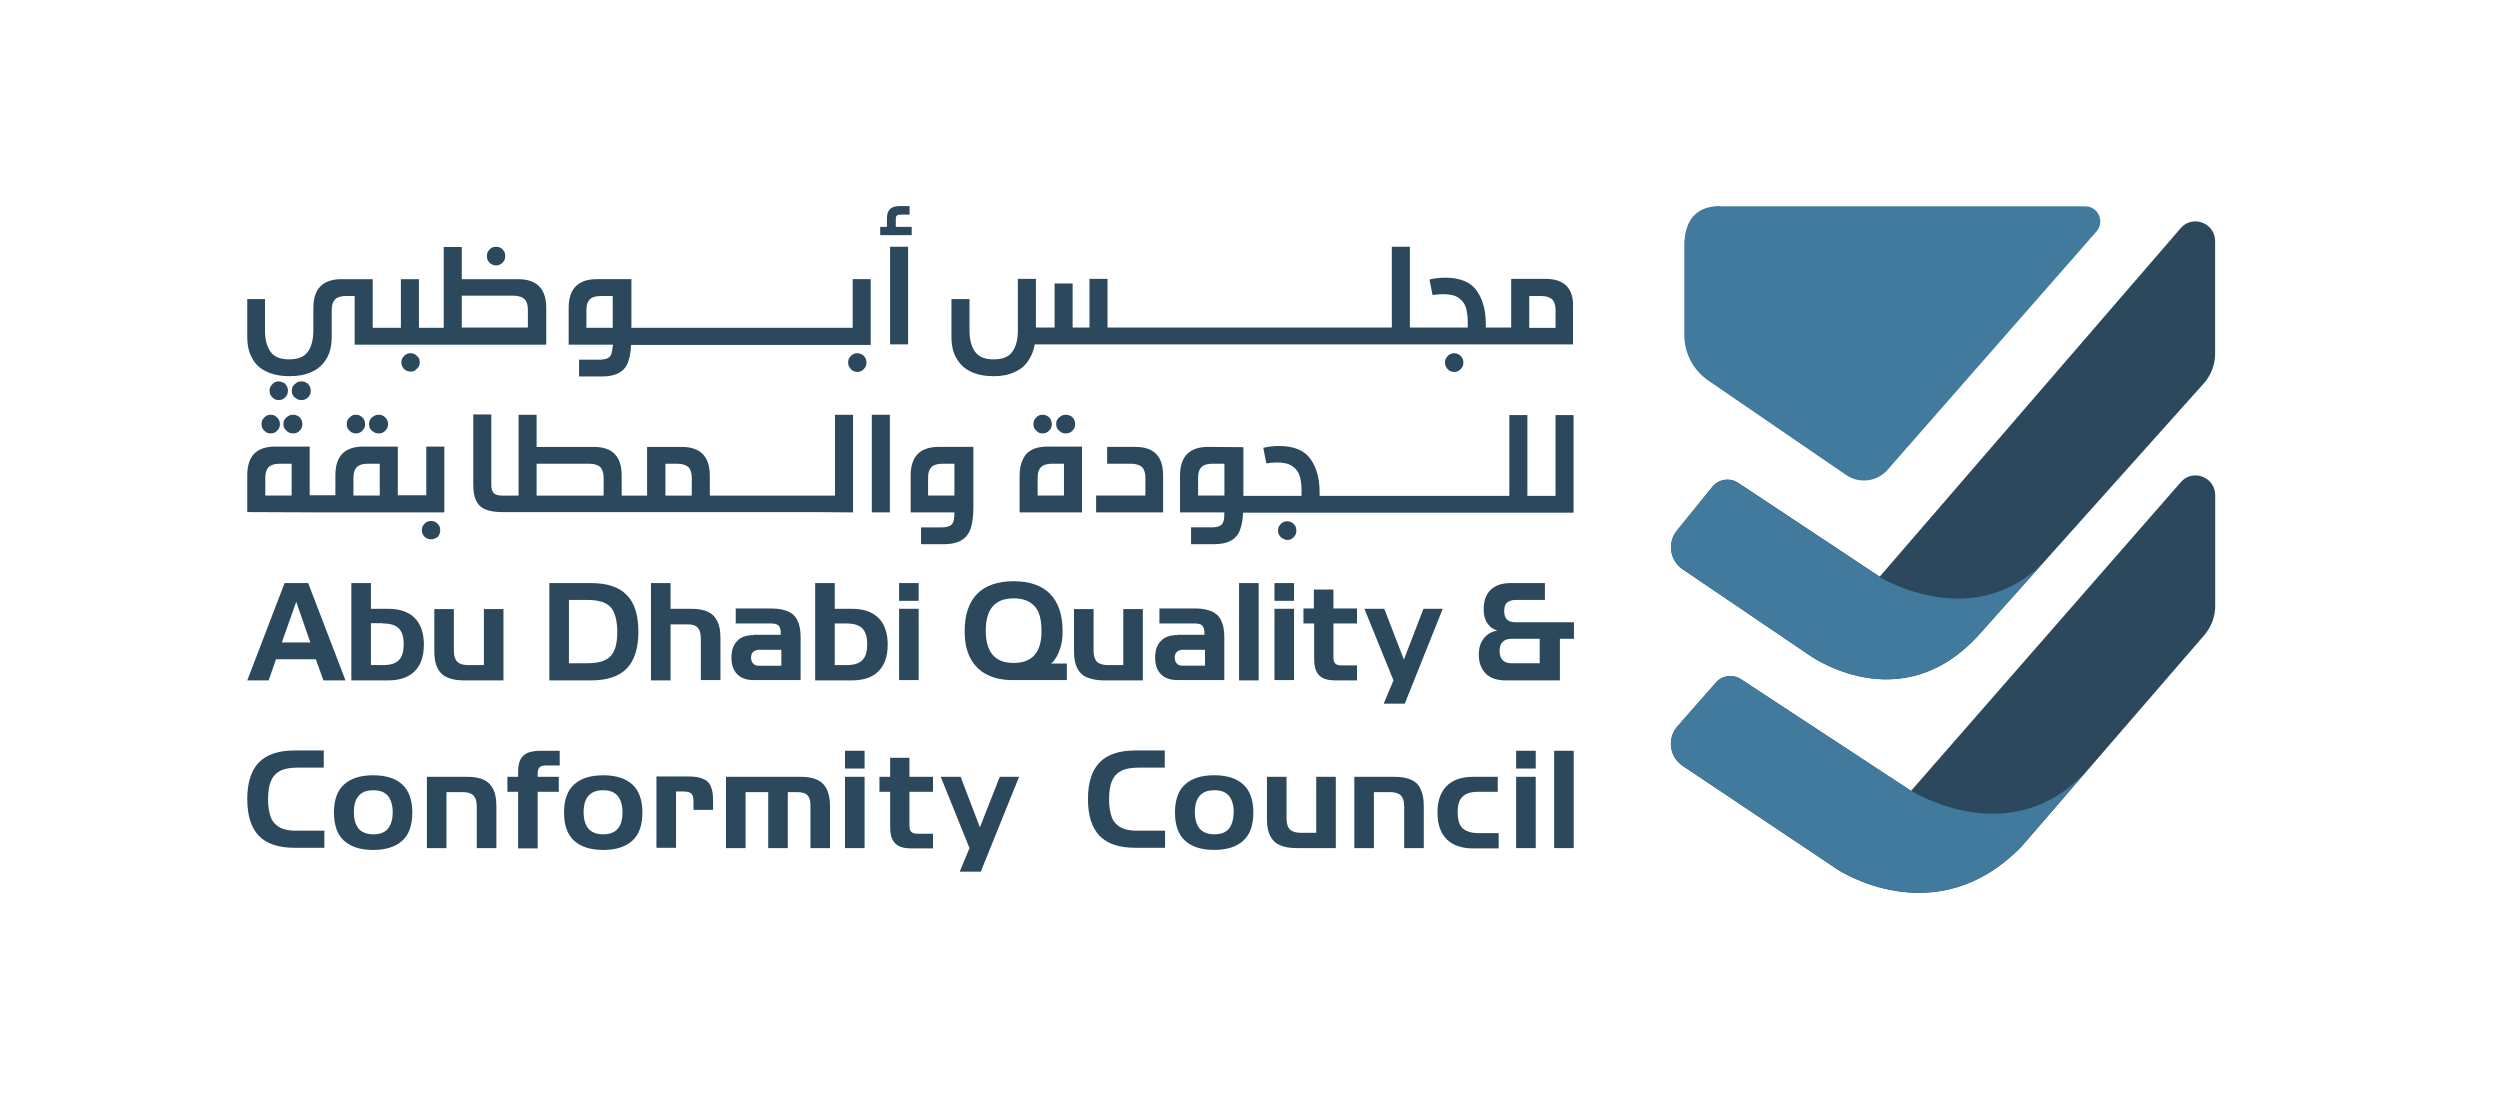 <svg width="182" height="80" viewBox="0 0 182 80" fill="none" xmlns="http://www.w3.org/2000/svg">
<path d="M22.534 28.791C22.601 28.68 22.623 28.569 22.623 28.457C22.623 28.324 22.601 28.212 22.534 28.101C22.468 27.989 22.401 27.9 22.289 27.856C22.178 27.789 22.067 27.767 21.955 27.767C21.821 27.767 21.71 27.789 21.599 27.856C21.487 27.923 21.398 28.012 21.331 28.101C21.265 28.212 21.242 28.324 21.242 28.457C21.242 28.569 21.265 28.68 21.331 28.791C21.398 28.903 21.487 28.97 21.599 29.037C21.71 29.103 21.821 29.126 21.955 29.126C22.067 29.126 22.178 29.103 22.289 29.037C22.401 28.97 22.49 28.881 22.534 28.791Z" fill="#2C485D"/>
<path d="M20.873 28.791C20.939 28.68 20.962 28.569 20.962 28.457C20.962 28.324 20.939 28.212 20.873 28.101C20.806 27.989 20.739 27.9 20.628 27.856C20.516 27.811 20.405 27.767 20.293 27.767C20.182 27.767 20.048 27.789 19.959 27.856C19.87 27.923 19.781 28.012 19.714 28.101C19.647 28.212 19.625 28.324 19.625 28.457C19.625 28.569 19.647 28.68 19.714 28.791C19.781 28.903 19.87 28.97 19.959 29.037C20.048 29.103 20.182 29.126 20.293 29.126C20.405 29.126 20.516 29.103 20.628 29.037C20.739 28.97 20.806 28.881 20.873 28.791Z" fill="#2C485D"/>
<path d="M33.618 21.527H37.383C37.739 21.527 38.007 21.616 38.185 21.772C38.341 21.928 38.43 22.195 38.43 22.529V23.844H33.618V21.527ZM19.404 27.052C19.872 27.275 20.428 27.386 21.075 27.386C21.721 27.386 22.278 27.275 22.745 27.052C23.213 26.829 23.547 26.495 23.793 26.072C24.038 25.648 24.149 25.114 24.149 24.512V22.552C24.149 22.195 24.238 21.95 24.394 21.794C24.55 21.638 24.817 21.549 25.196 21.549H25.82V25.091H27.825H31.189H39.767V22.418C39.767 21.014 39.076 20.324 37.717 20.324H33.618V17.984H32.303V23.866H31.167H30.499V20.324H29.184V23.866H27.825H27.134V20.324H24.862C23.503 20.324 22.812 21.014 22.812 22.418V24.044C22.812 24.713 22.679 25.247 22.411 25.604C22.144 25.983 21.698 26.161 21.052 26.161C20.406 26.161 19.961 25.983 19.693 25.604C19.426 25.225 19.292 24.713 19.292 24.044V21.772H18V24.512C18 25.136 18.111 25.648 18.357 26.072C18.579 26.517 18.936 26.829 19.404 27.052Z" fill="#2C485D"/>
<path d="M30.221 25.804C30.11 25.737 29.998 25.715 29.887 25.715C29.776 25.715 29.664 25.737 29.553 25.804C29.442 25.871 29.375 25.96 29.308 26.049C29.241 26.16 29.219 26.272 29.219 26.383C29.219 26.495 29.241 26.628 29.308 26.717C29.375 26.829 29.442 26.918 29.553 26.962C29.664 27.029 29.776 27.052 29.887 27.052C30.021 27.052 30.132 27.029 30.221 26.962C30.31 26.896 30.4 26.806 30.466 26.717C30.533 26.606 30.555 26.495 30.555 26.361C30.555 26.25 30.533 26.116 30.466 26.027C30.4 25.938 30.31 25.871 30.221 25.804Z" fill="#2C485D"/>
<path d="M35.779 19.233C35.891 19.3 36.002 19.322 36.114 19.322C36.225 19.322 36.337 19.3 36.448 19.233C36.559 19.166 36.626 19.077 36.693 18.988C36.76 18.876 36.782 18.765 36.782 18.654C36.782 18.52 36.76 18.409 36.693 18.297C36.626 18.186 36.559 18.097 36.448 18.052C36.337 17.985 36.225 17.963 36.114 17.963C36.002 17.963 35.869 17.985 35.779 18.052C35.668 18.119 35.601 18.208 35.534 18.297C35.468 18.409 35.445 18.52 35.445 18.654C35.445 18.765 35.468 18.876 35.534 18.988C35.601 19.099 35.69 19.188 35.779 19.233Z" fill="#2C485D"/>
<path d="M42.691 23.866V22.551C42.691 22.195 42.78 21.95 42.936 21.794C43.092 21.638 43.359 21.549 43.738 21.549H44.607V23.866H42.691ZM44.517 25.737C44.473 25.893 44.384 26.005 44.25 26.071C44.117 26.138 43.916 26.183 43.671 26.183H42.156V27.408H43.805C44.339 27.408 44.763 27.319 45.075 27.141C45.386 26.962 45.609 26.695 45.721 26.361C45.854 26.027 45.921 25.603 45.943 25.113H46.656H48.996H51.335H53.674H56.014H58.353H60.692H63.388V20.323H62.074V23.866H60.692H58.353H56.014H53.674H51.335H48.996H46.656H45.966V20.323H43.448C42.089 20.323 41.398 21.014 41.398 22.418V25.091H44.629C44.584 25.358 44.562 25.581 44.517 25.737Z" fill="#2C485D"/>
<path d="M62.076 26.985C62.188 27.052 62.299 27.074 62.411 27.074C62.544 27.074 62.656 27.052 62.745 26.985C62.856 26.918 62.923 26.829 62.99 26.74C63.057 26.628 63.079 26.517 63.079 26.383C63.079 26.272 63.057 26.138 62.99 26.049C62.923 25.938 62.856 25.871 62.745 25.804C62.633 25.737 62.522 25.715 62.411 25.715C62.299 25.715 62.188 25.737 62.076 25.804C61.965 25.871 61.898 25.96 61.831 26.049C61.764 26.16 61.742 26.272 61.742 26.383C61.742 26.495 61.764 26.628 61.831 26.717C61.898 26.829 61.965 26.918 62.076 26.985Z" fill="#2C485D"/>
<path d="M66.373 16.515H65.214V15.958C65.214 15.824 65.237 15.735 65.303 15.691C65.348 15.646 65.437 15.624 65.571 15.624H66.217V15H65.549C65.192 15 64.947 15.067 64.791 15.223C64.635 15.379 64.568 15.601 64.568 15.936V16.515H64.078V17.116H66.373V16.515Z" fill="#2C485D"/>
<path d="M66.111 17.963H64.797V25.07H66.111V17.963Z" fill="#2C485D"/>
<path d="M105.529 26.987C105.641 27.054 105.752 27.076 105.864 27.076C105.997 27.076 106.109 27.054 106.198 26.987C106.309 26.92 106.376 26.831 106.443 26.742C106.51 26.63 106.532 26.519 106.532 26.385C106.532 26.274 106.51 26.14 106.443 26.051C106.376 25.94 106.309 25.873 106.198 25.806C106.086 25.739 105.975 25.717 105.864 25.717C105.752 25.717 105.641 25.739 105.529 25.806C105.418 25.873 105.351 25.962 105.284 26.051C105.218 26.162 105.195 26.274 105.195 26.385C105.195 26.497 105.218 26.63 105.284 26.719C105.329 26.831 105.418 26.92 105.529 26.987Z" fill="#2C485D"/>
<path d="M113.245 23.867H111.329V21.55H112.198C112.554 21.55 112.822 21.639 113 21.795C113.156 21.951 113.245 22.218 113.245 22.552V23.867ZM112.532 20.302H110.014V23.845H108.878H108.165V23.555C108.165 22.575 107.942 21.773 107.497 21.149C107.051 20.525 106.271 20.213 105.202 20.213C104.846 20.213 104.467 20.258 104.066 20.347L104.289 21.483C104.556 21.439 104.801 21.416 105.068 21.416C105.559 21.416 105.937 21.505 106.182 21.683C106.45 21.862 106.628 22.107 106.717 22.396C106.806 22.686 106.851 23.043 106.851 23.466V23.845H103.308H102.64V17.963H101.325V23.845H99.944H97.783H95.444H93.104H90.765H88.426H86.087H83.747H81.408H80.628V20.302H79.314V23.845H78.088V20.636H76.774V23.845H75.415V20.302H74.1V24.045C74.1 24.713 73.967 25.248 73.699 25.605C73.432 25.983 72.986 26.162 72.34 26.162C71.694 26.162 71.249 25.983 70.981 25.605C70.714 25.226 70.58 24.713 70.58 24.045V21.773H69.266V24.513C69.266 25.137 69.377 25.649 69.622 26.073C69.867 26.496 70.201 26.83 70.669 27.053C71.137 27.276 71.694 27.387 72.34 27.387C72.919 27.387 73.41 27.298 73.833 27.097C74.256 26.919 74.59 26.652 74.835 26.295C75.081 25.939 75.259 25.538 75.326 25.07H81.319H83.658H85.997H88.337H90.676H93.015H95.355H97.694H99.855H103.219H108.811H114.515V22.396C114.582 21.015 113.891 20.302 112.532 20.302Z" fill="#2C485D"/>
<path d="M20.042 30.284C19.93 30.217 19.819 30.194 19.707 30.194C19.596 30.194 19.462 30.217 19.373 30.284C19.262 30.35 19.195 30.439 19.128 30.529C19.061 30.64 19.039 30.751 19.039 30.885C19.039 30.996 19.061 31.108 19.128 31.219C19.195 31.331 19.284 31.397 19.373 31.464C19.485 31.531 19.596 31.553 19.707 31.553C19.819 31.553 19.93 31.531 20.042 31.464C20.153 31.397 20.22 31.308 20.287 31.219C20.354 31.108 20.376 30.996 20.376 30.885C20.376 30.751 20.354 30.64 20.287 30.529C20.22 30.439 20.131 30.35 20.042 30.284Z" fill="#2C485D"/>
<path d="M21.208 36.076H19.314V34.762C19.314 34.406 19.404 34.16 19.559 34.004C19.715 33.849 19.983 33.759 20.362 33.759H21.23V36.076H21.208ZM25.731 34.762C25.731 34.406 25.82 34.16 25.976 34.004C26.132 33.849 26.399 33.759 26.778 33.759H27.647V36.076H25.731V34.762ZM23.236 37.302H29.652H32.348V32.512H31.033V36.054H29.652H28.961V32.512H26.444C25.085 32.512 24.416 33.202 24.416 34.606V36.054H23.236H22.545V32.512H20.027C19.337 32.512 18.824 32.69 18.49 33.046C18.156 33.403 18 33.938 18 34.606V37.279L23.236 37.302Z" fill="#2C485D"/>
<path d="M20.989 31.464C21.101 31.531 21.212 31.553 21.346 31.553C21.457 31.553 21.569 31.531 21.68 31.464C21.791 31.397 21.858 31.308 21.925 31.219C21.992 31.108 22.014 30.996 22.014 30.885C22.014 30.751 21.992 30.64 21.925 30.529C21.858 30.417 21.791 30.328 21.68 30.284C21.569 30.217 21.457 30.194 21.346 30.194C21.212 30.194 21.101 30.217 20.989 30.284C20.878 30.35 20.789 30.439 20.722 30.529C20.655 30.64 20.633 30.751 20.633 30.885C20.633 30.996 20.655 31.108 20.722 31.219C20.811 31.308 20.878 31.397 20.989 31.464Z" fill="#2C485D"/>
<path d="M27.914 30.284C27.803 30.217 27.692 30.194 27.58 30.194C27.446 30.194 27.335 30.217 27.224 30.284C27.112 30.35 27.023 30.439 26.956 30.529C26.89 30.64 26.867 30.751 26.867 30.885C26.867 30.996 26.89 31.108 26.956 31.219C27.023 31.331 27.112 31.397 27.224 31.464C27.335 31.531 27.446 31.553 27.58 31.553C27.692 31.553 27.803 31.531 27.914 31.464C28.026 31.397 28.093 31.308 28.159 31.219C28.226 31.108 28.248 30.996 28.248 30.885C28.248 30.751 28.226 30.64 28.159 30.529C28.093 30.439 28.026 30.35 27.914 30.284Z" fill="#2C485D"/>
<path d="M26.245 30.284C26.133 30.217 26.022 30.194 25.911 30.194C25.799 30.194 25.666 30.217 25.576 30.284C25.487 30.35 25.398 30.439 25.331 30.529C25.265 30.64 25.242 30.751 25.242 30.885C25.242 30.996 25.265 31.108 25.331 31.219C25.398 31.331 25.487 31.397 25.576 31.464C25.688 31.531 25.799 31.553 25.911 31.553C26.022 31.553 26.133 31.531 26.245 31.464C26.356 31.397 26.423 31.308 26.49 31.219C26.557 31.108 26.579 30.996 26.579 30.885C26.579 30.751 26.557 30.64 26.49 30.529C26.445 30.439 26.356 30.35 26.245 30.284Z" fill="#2C485D"/>
<path d="M31.959 38.95C32.025 38.838 32.048 38.727 32.048 38.593C32.048 38.482 32.025 38.348 31.959 38.259C31.892 38.148 31.825 38.081 31.713 38.014C31.602 37.947 31.491 37.925 31.379 37.925C31.268 37.925 31.157 37.947 31.045 38.014C30.934 38.081 30.867 38.17 30.8 38.259C30.733 38.37 30.711 38.482 30.711 38.593C30.711 38.705 30.733 38.838 30.8 38.927C30.867 39.039 30.934 39.128 31.045 39.172C31.157 39.239 31.268 39.262 31.379 39.262C31.513 39.262 31.624 39.239 31.713 39.172C31.825 39.15 31.914 39.061 31.959 38.95Z" fill="#2C485D"/>
<path d="M50.361 36.078H48.444V33.761H49.313C49.67 33.761 49.937 33.85 50.115 34.006C50.271 34.162 50.361 34.429 50.361 34.763V36.078ZM43.944 36.078H39.065V33.761H42.897C43.276 33.761 43.521 33.85 43.699 34.006C43.855 34.162 43.944 34.429 43.944 34.763V36.078ZM62.102 37.303V30.196H60.787V36.078H59.406H57.067H54.727H52.388H51.675V34.63C51.675 33.226 50.984 32.535 49.625 32.535H47.108V36.078H45.971H45.259V34.63C45.259 33.226 44.59 32.535 43.231 32.535H39.065V30.196H37.751V36.078H36.636H36.525C36.258 36.078 36.057 36.011 35.946 35.9C35.834 35.788 35.768 35.588 35.768 35.32V30.174H34.453V35.254C34.453 35.744 34.52 36.145 34.654 36.434C34.787 36.724 35.01 36.947 35.322 37.08C35.634 37.214 36.035 37.281 36.57 37.281H36.614H45.949H52.343H54.683H57.022H59.361L62.102 37.303Z" fill="#2C485D"/>
<path d="M64.783 30.194H63.469V37.301H64.783V30.194Z" fill="#2C485D"/>
<path d="M67.564 34.761C67.564 34.405 67.654 34.16 67.809 34.004C67.966 33.848 68.233 33.759 68.612 33.759H69.481V36.076H67.564V34.761ZM66.25 37.301H69.481C69.481 37.591 69.458 37.791 69.414 37.947C69.369 38.103 69.28 38.214 69.146 38.281C69.013 38.348 68.812 38.393 68.567 38.393H67.052V39.618H68.701C69.28 39.618 69.726 39.507 70.037 39.306C70.349 39.106 70.572 38.794 70.684 38.415C70.795 38.036 70.862 37.568 70.862 36.989V32.533H68.344C66.985 32.533 66.295 33.224 66.295 34.627V37.301H66.25Z" fill="#2C485D"/>
<path d="M75.541 34.762C75.541 34.406 75.63 34.16 75.786 34.004C75.942 33.849 76.209 33.759 76.588 33.759H77.457V36.076H75.541V34.762ZM74.227 34.628V37.302H78.772V32.512H76.254C75.563 32.512 75.051 32.69 74.717 33.046C74.405 33.425 74.227 33.938 74.227 34.628Z" fill="#2C485D"/>
<path d="M75.569 31.464C75.68 31.531 75.791 31.553 75.903 31.553C76.014 31.553 76.126 31.531 76.237 31.464C76.348 31.397 76.415 31.308 76.482 31.219C76.549 31.108 76.571 30.996 76.571 30.885C76.571 30.751 76.549 30.64 76.482 30.529C76.415 30.417 76.348 30.328 76.237 30.284C76.126 30.217 76.014 30.194 75.903 30.194C75.791 30.194 75.658 30.217 75.569 30.284C75.457 30.35 75.39 30.439 75.323 30.529C75.257 30.64 75.234 30.751 75.234 30.885C75.234 30.996 75.257 31.108 75.323 31.219C75.39 31.308 75.48 31.397 75.569 31.464Z" fill="#2C485D"/>
<path d="M77.247 31.464C77.359 31.531 77.47 31.553 77.604 31.553C77.715 31.553 77.826 31.531 77.938 31.464C78.049 31.397 78.116 31.308 78.183 31.219C78.25 31.108 78.272 30.996 78.272 30.885C78.272 30.751 78.25 30.64 78.183 30.529C78.116 30.417 78.049 30.328 77.938 30.284C77.826 30.217 77.715 30.194 77.604 30.194C77.47 30.194 77.359 30.217 77.247 30.284C77.136 30.35 77.047 30.439 76.98 30.529C76.913 30.618 76.891 30.751 76.891 30.885C76.891 30.996 76.913 31.108 76.98 31.219C77.047 31.308 77.136 31.397 77.247 31.464Z" fill="#2C485D"/>
<path d="M79.797 36.076V37.301H84.676V34.627C84.676 33.937 84.52 33.424 84.186 33.068C83.852 32.711 83.339 32.533 82.649 32.533H80.599V33.759H82.337C82.693 33.759 82.96 33.848 83.139 34.004C83.295 34.16 83.384 34.427 83.384 34.761V36.076H79.797Z" fill="#2C485D"/>
<path d="M89.137 36.075H87.221V34.761C87.221 34.404 87.31 34.159 87.466 34.003C87.622 33.847 87.889 33.758 88.268 33.758H89.137V36.075ZM87.956 32.533C86.597 32.533 85.906 33.224 85.906 34.627V37.301H89.137C89.137 37.59 89.115 37.791 89.07 37.947C89.025 38.103 88.936 38.214 88.803 38.281C88.669 38.348 88.468 38.392 88.223 38.392H86.708V39.618H88.357C88.892 39.618 89.315 39.529 89.627 39.35C89.939 39.172 90.162 38.905 90.273 38.571C90.407 38.236 90.474 37.813 90.496 37.323H91.209H96.801H99.14H101.479H103.819H106.158H108.497H111.862H114.557V30.216H113.243V36.097H111.862H111.193V30.216H109.879V36.097H108.497H106.158H103.797H101.457H99.118H96.778H96.066V35.808C96.066 34.828 95.843 34.026 95.397 33.402C94.952 32.778 94.172 32.466 93.103 32.466C92.746 32.466 92.367 32.511 91.966 32.6L92.189 33.736C92.456 33.691 92.701 33.669 92.969 33.669C93.459 33.669 93.838 33.758 94.083 33.937C94.35 34.115 94.528 34.36 94.617 34.649C94.707 34.939 94.751 35.295 94.751 35.719V36.097H91.209H90.518V32.555L87.956 32.533Z" fill="#2C485D"/>
<path d="M93.707 39.308C93.841 39.308 93.953 39.286 94.042 39.219C94.153 39.152 94.22 39.063 94.287 38.974C94.353 38.863 94.376 38.751 94.376 38.618C94.376 38.506 94.353 38.373 94.287 38.283C94.22 38.172 94.153 38.105 94.042 38.038C93.93 37.971 93.819 37.949 93.707 37.949C93.596 37.949 93.485 37.971 93.373 38.038C93.262 38.105 93.195 38.194 93.128 38.283C93.061 38.395 93.039 38.506 93.039 38.618C93.039 38.729 93.061 38.863 93.128 38.952C93.195 39.063 93.262 39.152 93.373 39.197C93.485 39.264 93.596 39.308 93.707 39.308Z" fill="#2C485D"/>
<path d="M21.565 43.807L22.59 46.77H20.518L21.565 43.807ZM20.718 42.448L18 49.533H19.559L20.094 47.996H22.991L23.547 49.533H25.152L22.434 42.448H20.718Z" fill="#2C485D"/>
<path d="M27.873 45.389C28.408 45.389 28.786 45.501 29.031 45.746C29.276 45.991 29.388 46.369 29.388 46.904C29.388 47.439 29.276 47.818 29.031 48.063C28.786 48.308 28.408 48.419 27.873 48.419H27.004V45.367H27.873V45.389ZM25.578 42.448V49.533H28.252C29.098 49.533 29.744 49.31 30.19 48.865C30.636 48.419 30.858 47.773 30.858 46.926C30.858 46.08 30.636 45.434 30.19 44.988C29.744 44.542 29.098 44.32 28.252 44.32H27.004V42.448H25.578Z" fill="#2C485D"/>
<path d="M36.652 49.532V44.341H35.226V48.418H34.068C33.711 48.418 33.444 48.329 33.288 48.173C33.132 48.017 33.043 47.75 33.043 47.393V44.341H31.617V47.393C31.617 47.906 31.684 48.306 31.84 48.618C31.996 48.93 32.219 49.175 32.553 49.309C32.865 49.465 33.288 49.532 33.778 49.532H36.652Z" fill="#2C485D"/>
<path d="M44.715 44.632C44.849 44.966 44.938 45.411 44.938 45.991C44.938 46.57 44.871 47.016 44.715 47.35C44.582 47.684 44.337 47.929 44.025 48.063C43.713 48.219 43.267 48.285 42.71 48.285H41.418V43.674H42.71C43.267 43.674 43.691 43.74 44.025 43.896C44.359 44.052 44.582 44.297 44.715 44.632ZM39.992 42.448V49.533H43.022C44.203 49.533 45.072 49.243 45.629 48.664C46.186 48.085 46.475 47.194 46.475 45.991C46.475 44.765 46.186 43.874 45.629 43.317C45.072 42.738 44.203 42.448 43.022 42.448H39.992Z" fill="#2C485D"/>
<path d="M50.777 45.679C50.933 45.835 51.022 46.102 51.022 46.459V49.511H52.448V46.459C52.448 45.946 52.381 45.545 52.225 45.233C52.069 44.921 51.846 44.676 51.535 44.542C51.223 44.386 50.799 44.32 50.309 44.32H48.816V42.448H47.391V49.533H48.816V45.456H49.997C50.354 45.434 50.621 45.523 50.777 45.679Z" fill="#2C485D"/>
<path d="M56.882 47.306V48.464H55.255C55.077 48.464 54.921 48.419 54.832 48.308C54.743 48.219 54.676 48.063 54.676 47.885C54.676 47.707 54.72 47.551 54.832 47.462C54.921 47.372 55.077 47.306 55.255 47.306H56.882ZM54.876 46.236C54.342 46.236 53.941 46.37 53.673 46.66C53.384 46.949 53.25 47.35 53.25 47.885C53.25 48.397 53.384 48.798 53.673 49.088C53.963 49.377 54.364 49.511 54.876 49.511H58.285V46.392C58.285 45.902 58.218 45.501 58.062 45.189C57.929 44.877 57.684 44.654 57.394 44.521C57.082 44.387 56.681 44.298 56.191 44.298H53.562V45.389H56.124C56.391 45.389 56.57 45.434 56.681 45.545C56.792 45.657 56.837 45.835 56.837 46.102V46.214H54.876V46.236Z" fill="#2C485D"/>
<path d="M60.77 48.441V45.389H61.616C62.151 45.389 62.53 45.501 62.775 45.746C63.02 45.991 63.131 46.369 63.131 46.904C63.131 47.439 63.02 47.818 62.775 48.063C62.53 48.308 62.151 48.419 61.616 48.419H60.77V48.441ZM63.956 48.865C64.401 48.419 64.624 47.773 64.624 46.926C64.624 46.08 64.401 45.434 63.956 44.988C63.51 44.542 62.864 44.32 62.017 44.32H60.77V42.448H59.344V49.533H62.017C62.864 49.533 63.51 49.31 63.956 48.865Z" fill="#2C485D"/>
<path d="M66.879 44.319H65.453V49.51H66.879V44.319Z" fill="#2C485D"/>
<path d="M66.879 42.448H65.453V43.74H66.879V42.448Z" fill="#2C485D"/>
<path d="M73.791 48.262C72.432 48.262 71.764 47.482 71.764 45.9C71.764 44.341 72.432 43.561 73.791 43.561C74.46 43.561 74.95 43.739 75.306 44.118C75.663 44.497 75.819 45.098 75.819 45.9C75.841 47.482 75.15 48.262 73.791 48.262ZM76.844 47.928C76.977 47.75 77.089 47.482 77.2 47.148C77.311 46.814 77.356 46.413 77.356 45.945C77.356 44.742 77.044 43.851 76.442 43.227C75.841 42.625 74.95 42.313 73.791 42.313C72.633 42.313 71.742 42.625 71.14 43.227C70.538 43.851 70.227 44.742 70.227 45.945C70.227 46.725 70.36 47.393 70.65 47.928C70.939 48.463 71.341 48.864 71.853 49.109C72.365 49.376 72.989 49.51 73.68 49.51H77.668V48.307H76.509C76.621 48.24 76.732 48.106 76.844 47.928Z" fill="#2C485D"/>
<path d="M80.349 49.532H83.2V44.341H81.775V48.418H80.638C80.282 48.418 80.014 48.329 79.858 48.173C79.703 48.017 79.613 47.75 79.613 47.393V44.341H78.188V47.393C78.188 47.906 78.254 48.306 78.41 48.618C78.566 48.93 78.789 49.175 79.123 49.309C79.435 49.443 79.858 49.532 80.349 49.532Z" fill="#2C485D"/>
<path d="M87.725 47.304V48.462H86.099C85.921 48.462 85.765 48.418 85.676 48.306C85.587 48.217 85.52 48.061 85.52 47.883C85.52 47.705 85.564 47.549 85.676 47.46C85.765 47.37 85.921 47.304 86.099 47.304H87.725ZM85.72 46.234C85.185 46.234 84.784 46.368 84.517 46.657C84.227 46.947 84.094 47.348 84.094 47.883C84.094 48.395 84.227 48.796 84.517 49.086C84.807 49.376 85.208 49.509 85.72 49.509H89.129V46.39C89.129 45.9 89.062 45.499 88.906 45.187C88.772 44.875 88.527 44.652 88.238 44.519C87.926 44.385 87.525 44.296 87.035 44.296H84.406V45.388H86.968C87.235 45.388 87.413 45.432 87.525 45.544C87.636 45.655 87.681 45.833 87.681 46.1V46.212H85.72V46.234Z" fill="#2C485D"/>
<path d="M91.629 42.448H90.203V49.533H91.629V42.448Z" fill="#2C485D"/>
<path d="M94.207 42.448H92.781V43.74H94.207V42.448Z" fill="#2C485D"/>
<path d="M94.207 44.319H92.781V49.51H94.207V44.319Z" fill="#2C485D"/>
<path d="M98.79 48.441H97.653C97.453 48.441 97.297 48.397 97.208 48.308C97.119 48.218 97.074 48.062 97.074 47.862V45.389H98.79V44.297H97.074V42.916H95.648V44.297H94.891V45.389H95.67V47.929C95.67 48.308 95.715 48.62 95.826 48.865C95.938 49.087 96.094 49.266 96.339 49.377C96.562 49.488 96.874 49.533 97.252 49.533H98.79V48.441Z" fill="#2C485D"/>
<path d="M102.269 51.226L105.032 44.319H103.628L102.202 48.018L100.776 44.319H99.328L101.445 49.533L100.732 51.226H102.269Z" fill="#2C485D"/>
<path d="M112.09 48.285H110.062C109.773 48.285 109.55 48.219 109.394 48.063C109.238 47.907 109.171 47.684 109.171 47.394C109.171 47.105 109.238 46.882 109.394 46.726C109.55 46.57 109.773 46.503 110.062 46.503H112.09V48.285ZM109.706 45.099C109.572 44.966 109.505 44.765 109.505 44.476C109.505 44.208 109.572 43.986 109.706 43.874C109.84 43.763 110.04 43.674 110.33 43.674H112.469V42.448H109.973C109.349 42.448 108.859 42.604 108.525 42.938C108.191 43.25 108.013 43.718 108.013 44.342C108.013 44.721 108.08 45.01 108.191 45.233C108.325 45.456 108.458 45.612 108.614 45.723C108.77 45.812 108.904 45.879 109.015 45.901C108.792 45.946 108.57 46.013 108.369 46.147C108.169 46.28 107.99 46.481 107.857 46.726C107.723 46.971 107.656 47.283 107.656 47.662C107.656 48.241 107.834 48.709 108.169 49.043C108.503 49.377 108.993 49.533 109.639 49.533H113.56V46.503H114.585V45.3H110.33C110.04 45.3 109.84 45.233 109.706 45.099Z" fill="#2C485D"/>
<path d="M20.428 60.27C20.116 60.114 19.872 59.869 19.738 59.557C19.604 59.223 19.515 58.778 19.515 58.199C19.515 57.642 19.582 57.174 19.738 56.839C19.872 56.505 20.116 56.26 20.428 56.104C20.74 55.948 21.186 55.881 21.743 55.881H23.57V54.634H21.453C20.273 54.634 19.426 54.923 18.847 55.503C18.29 56.082 18 56.973 18 58.176C18 59.379 18.29 60.27 18.847 60.85C19.404 61.429 20.273 61.719 21.453 61.719H23.614V60.471H21.743C21.186 60.493 20.763 60.426 20.428 60.27Z" fill="#2C485D"/>
<path d="M28.234 60.338C28.011 60.606 27.654 60.739 27.186 60.739C26.719 60.739 26.362 60.606 26.117 60.338C25.894 60.071 25.761 59.67 25.761 59.135C25.761 58.6 25.872 58.2 26.117 57.932C26.34 57.665 26.696 57.531 27.186 57.531C27.654 57.531 28.011 57.665 28.234 57.932C28.456 58.2 28.59 58.6 28.59 59.135C28.59 59.67 28.456 60.071 28.234 60.338ZM27.164 56.44C26.251 56.44 25.538 56.662 25.048 57.108C24.558 57.553 24.312 58.222 24.312 59.157C24.312 60.071 24.558 60.762 25.048 61.207C25.538 61.653 26.251 61.876 27.164 61.876C28.078 61.876 28.791 61.653 29.281 61.207C29.771 60.762 30.016 60.093 30.016 59.157C30.016 58.244 29.771 57.553 29.281 57.108C28.791 56.662 28.1 56.44 27.164 56.44Z" fill="#2C485D"/>
<path d="M35.222 56.774C34.91 56.618 34.487 56.551 33.997 56.551H31.078V61.742H32.504V57.665H33.685C34.041 57.665 34.309 57.754 34.465 57.91C34.62 58.066 34.71 58.333 34.71 58.69V61.742H36.136V58.69C36.136 58.177 36.069 57.776 35.913 57.464C35.757 57.152 35.534 56.907 35.222 56.774Z" fill="#2C485D"/>
<path d="M38.386 54.814C38.163 54.926 37.985 55.081 37.873 55.327C37.762 55.549 37.717 55.861 37.717 56.262V56.552H36.938V57.644H37.717V61.765H39.143V57.644H40.68V56.552H39.143V56.307C39.143 56.106 39.188 55.95 39.277 55.861C39.366 55.772 39.5 55.728 39.722 55.728H40.747V54.658H39.299C38.92 54.658 38.631 54.725 38.386 54.814Z" fill="#2C485D"/>
<path d="M44.961 60.338C44.739 60.606 44.382 60.739 43.914 60.739C43.446 60.739 43.09 60.606 42.845 60.338C42.622 60.071 42.488 59.67 42.488 59.135C42.488 58.6 42.6 58.2 42.845 57.932C43.068 57.665 43.424 57.531 43.914 57.531C44.382 57.531 44.739 57.665 44.961 57.932C45.184 58.2 45.318 58.6 45.318 59.135C45.318 59.67 45.206 60.071 44.961 60.338ZM43.914 56.44C43.001 56.44 42.288 56.662 41.798 57.108C41.308 57.553 41.062 58.222 41.062 59.157C41.062 60.071 41.308 60.762 41.798 61.207C42.288 61.653 43.001 61.876 43.914 61.876C44.828 61.876 45.541 61.653 46.031 61.207C46.521 60.762 46.766 60.093 46.766 59.157C46.766 58.244 46.521 57.553 46.031 57.108C45.541 56.662 44.828 56.44 43.914 56.44Z" fill="#2C485D"/>
<path d="M51.198 56.708C50.953 56.596 50.618 56.529 50.218 56.529H47.789V61.72H49.215V57.621H49.772C50.039 57.621 50.218 57.666 50.329 57.777C50.44 57.888 50.485 58.067 50.485 58.334V58.958H51.911V58.178C51.911 57.777 51.844 57.465 51.733 57.22C51.643 56.997 51.465 56.819 51.198 56.708Z" fill="#2C485D"/>
<path d="M58.265 56.551H52.852V61.742H54.277V57.665H55.926V61.742H57.352V57.665H58.02C58.377 57.665 58.622 57.732 58.778 57.888C58.934 58.044 59.001 58.289 59.001 58.623V61.742H60.426V58.69C60.426 57.954 60.248 57.397 59.914 57.063C59.558 56.707 59.023 56.551 58.265 56.551Z" fill="#2C485D"/>
<path d="M62.941 54.656H61.516V55.949H62.941V54.656Z" fill="#2C485D"/>
<path d="M62.941 56.551H61.516V61.742H62.941V56.551Z" fill="#2C485D"/>
<path d="M66.229 55.169H64.803V56.55H64.023V57.642H64.803V60.182C64.803 60.56 64.848 60.872 64.959 61.095C65.071 61.318 65.227 61.496 65.472 61.608C65.694 61.719 66.006 61.764 66.385 61.764H67.922V60.694H66.786C66.586 60.694 66.43 60.65 66.341 60.56C66.251 60.471 66.207 60.316 66.207 60.115V57.642H67.922V56.55H66.207V55.169H66.229Z" fill="#2C485D"/>
<path d="M71.336 60.227L69.933 56.551H68.484L70.579 61.742L69.866 63.457H71.403L74.188 56.551H72.784L71.336 60.227Z" fill="#2C485D"/>
<path d="M81.654 60.27C81.342 60.114 81.097 59.869 80.963 59.557C80.829 59.223 80.74 58.778 80.74 58.199C80.74 57.642 80.807 57.174 80.963 56.839C81.097 56.505 81.342 56.26 81.654 56.104C81.966 55.948 82.411 55.881 82.968 55.881H84.795V54.634H82.656C81.476 54.634 80.629 54.923 80.05 55.503C79.493 56.082 79.203 56.973 79.203 58.176C79.203 59.379 79.493 60.27 80.05 60.85C80.607 61.429 81.476 61.719 82.656 61.719H84.817V60.471H82.946C82.411 60.493 81.988 60.426 81.654 60.27Z" fill="#2C485D"/>
<path d="M89.46 60.336C89.237 60.604 88.881 60.737 88.413 60.737C87.945 60.737 87.589 60.604 87.344 60.336C87.121 60.069 86.987 59.668 86.987 59.133C86.987 58.599 87.099 58.198 87.344 57.93C87.567 57.663 87.923 57.529 88.413 57.529C88.881 57.529 89.237 57.663 89.46 57.93C89.683 58.198 89.817 58.599 89.817 59.133C89.794 59.668 89.683 60.069 89.46 60.336ZM88.391 56.438C87.477 56.438 86.764 56.66 86.274 57.106C85.784 57.551 85.539 58.22 85.539 59.156C85.539 60.069 85.784 60.76 86.274 61.205C86.764 61.651 87.477 61.874 88.391 61.874C89.304 61.874 90.017 61.651 90.507 61.205C90.998 60.76 91.243 60.091 91.243 59.156C91.243 58.242 90.998 57.551 90.507 57.106C90.017 56.66 89.304 56.438 88.391 56.438Z" fill="#2C485D"/>
<path d="M95.821 60.628H94.685C94.329 60.628 94.061 60.539 93.905 60.383C93.749 60.227 93.66 59.959 93.66 59.603V56.551H92.234V59.603C92.234 60.115 92.301 60.517 92.457 60.828C92.613 61.14 92.836 61.385 93.17 61.519C93.482 61.675 93.905 61.742 94.395 61.742H97.247V56.551H95.821V60.628Z" fill="#2C485D"/>
<path d="M102.738 56.774C102.426 56.618 102.002 56.551 101.512 56.551H98.594V61.742H100.02V57.665H101.2C101.557 57.665 101.824 57.754 101.98 57.91C102.136 58.066 102.225 58.333 102.225 58.69V61.742H103.651V58.69C103.651 58.177 103.584 57.776 103.428 57.464C103.295 57.152 103.072 56.907 102.738 56.774Z" fill="#2C485D"/>
<path d="M106.475 60.294C106.23 60.049 106.119 59.67 106.119 59.135C106.119 58.6 106.23 58.222 106.475 57.999C106.72 57.754 107.099 57.642 107.634 57.642H109.037V56.551H107.255C106.408 56.551 105.762 56.774 105.317 57.219C104.871 57.665 104.648 58.311 104.648 59.157C104.648 60.004 104.871 60.65 105.317 61.096C105.762 61.541 106.408 61.764 107.255 61.764H109.104V60.65H107.612C107.099 60.65 106.72 60.517 106.475 60.294Z" fill="#2C485D"/>
<path d="M111.801 56.551H110.375V61.742H111.801V56.551Z" fill="#2C485D"/>
<path d="M111.801 54.656H110.375V55.949H111.801V54.656Z" fill="#2C485D"/>
<path d="M114.566 54.656H113.141V61.741H114.566V54.656Z" fill="#2C485D"/>
<path d="M144.24 46.012L160.526 27.81C160.994 27.231 161.262 26.495 161.262 25.76V17.561C161.262 16.202 159.568 15.601 158.722 16.648L136.843 41.98L126.595 35.184C125.971 34.739 125.125 34.85 124.657 35.452L122.095 38.615C121.382 39.484 121.56 40.776 122.473 41.423L131.675 47.661C131.652 47.661 138.47 52.651 144.24 46.012Z" fill="#2C485D"/>
<path d="M147.188 61.609L160.533 46.169C161.001 45.59 161.268 44.855 161.268 44.12V36.055C161.268 34.696 159.575 34.094 158.728 35.141L139.123 57.576L126.802 49.489C126.178 49.043 125.332 49.155 124.864 49.756L122.079 52.92C121.366 53.789 121.544 55.081 122.458 55.727L133.709 63.258C133.686 63.258 140.883 68.115 147.188 61.609Z" fill="#2C485D"/>
<path d="M125.224 15C123.13 15 122.617 16.47 122.617 17.919V24.38C122.617 25.716 123.263 26.942 124.355 27.699L134.403 34.584C135.361 35.23 136.653 35.074 137.411 34.205L152.627 16.849C153.251 16.136 152.739 15 151.781 15.022H125.224V15Z" fill="#417A9D"/>
<path d="M124.641 35.451L122.079 38.615C121.366 39.484 121.544 40.776 122.458 41.422L131.659 47.66C131.659 47.66 138.476 52.628 144.247 46.011L149.148 40.531C143.913 46.39 136.828 42.001 136.828 42.001L126.579 35.206C125.978 34.76 125.109 34.872 124.641 35.451Z" fill="#417A9D"/>
<path d="M124.864 49.754L122.079 52.917C121.366 53.786 121.544 55.078 122.458 55.725L133.709 63.255C133.709 63.255 140.905 68.112 147.188 61.584L152.111 55.881C146.564 62.297 139.1 57.551 139.1 57.551L126.78 49.464C126.178 49.041 125.332 49.152 124.864 49.754Z" fill="#417A9D"/>
</svg>
